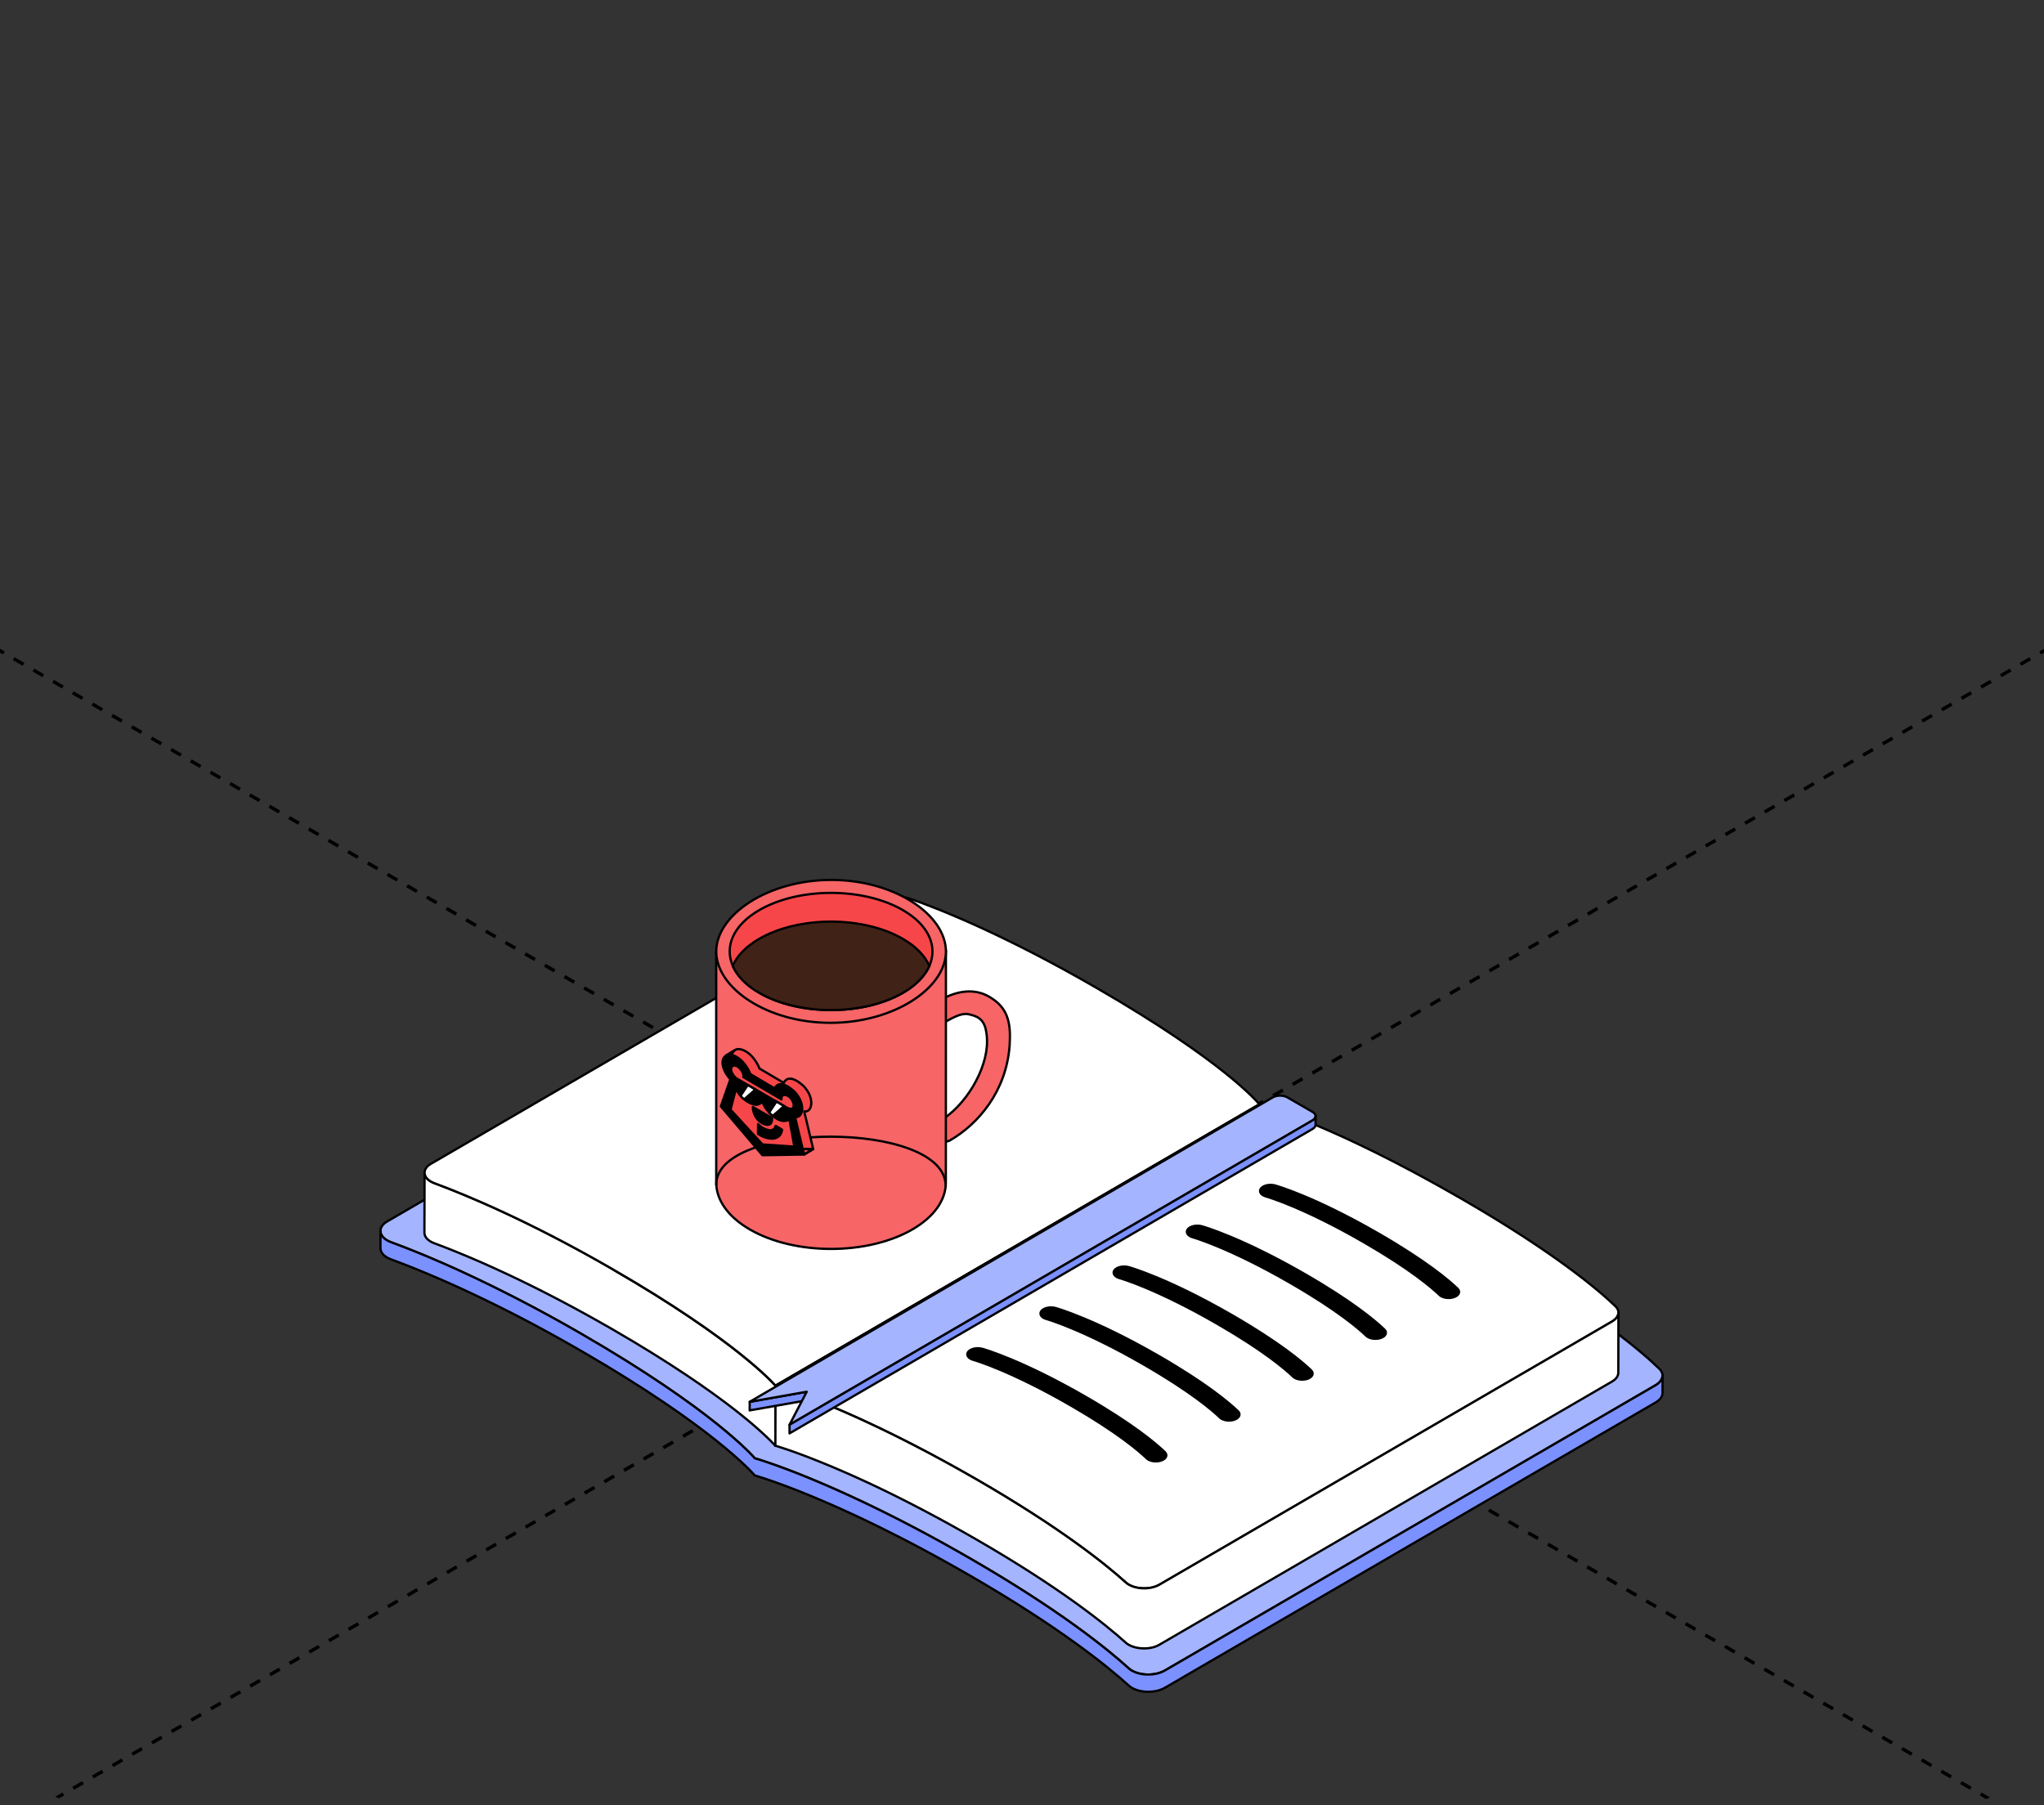 <?xml version="1.0" encoding="UTF-8"?> <svg xmlns="http://www.w3.org/2000/svg" width="360" height="318" viewBox="0 0 360 318" fill="none"><rect x="0" y="0" width="360" height="318" fill="#333333" stroke="none"/><g clip-path="url(#clip0_7694_3409)"><path d="M-441 -139.953L800.626 576.816" stroke="black" stroke-width="0.6" stroke-linejoin="round" stroke-dasharray="2 2"></path><path d="M801 -139.953L-440.626 576.816" stroke="black" stroke-width="0.6" stroke-linejoin="round" stroke-dasharray="2 2"></path><path d="M263.241 220.804C280.894 231.001 289.133 238.09 292.238 241.101C293.198 242.032 292.927 243.23 291.593 244.005L205.164 294.262C203.523 295.215 200.921 295.193 199.368 294.296C199.165 294.177 198.979 294.044 198.816 293.899C194.977 290.417 186.502 283.558 170.864 274.525C147.792 261.195 133.684 257.101 132.943 256.886C132.569 256.456 125.457 248.291 102.389 234.965C86.747 225.928 74.885 221.038 68.867 218.824C68.612 218.731 68.382 218.624 68.178 218.505C66.629 217.608 66.573 216.098 68.215 215.146L154.64 164.891C155.974 164.117 158.042 163.953 159.65 164.506C164.857 166.297 177.112 171.051 194.766 181.248C218.679 195.063 224.99 202.765 225.32 203.169C226.02 203.362 239.327 206.992 263.241 220.807V220.804Z" fill="#A4B4FF" stroke="black" stroke-width="0.4" stroke-miterlimit="10" stroke-linejoin="round"></path><path d="M292.798 242.436C292.795 242.476 292.791 242.517 292.783 242.558C292.776 242.595 292.765 242.632 292.754 242.669C292.743 242.71 292.732 242.751 292.721 242.792C292.709 242.825 292.691 242.858 292.676 242.892C292.658 242.936 292.639 242.981 292.617 243.022C292.602 243.051 292.58 243.081 292.561 243.111C292.531 243.163 292.498 243.211 292.461 243.259C292.439 243.285 292.417 243.315 292.395 243.34C292.339 243.407 292.279 243.47 292.217 243.533C292.194 243.555 292.172 243.581 292.146 243.604C292.105 243.641 292.061 243.678 292.016 243.711C291.979 243.741 291.942 243.77 291.902 243.8C291.853 243.834 291.801 243.871 291.75 243.904C291.698 243.937 291.65 243.971 291.594 244.004L205.165 294.262C205.039 294.336 204.905 294.403 204.769 294.462C204.728 294.481 204.691 294.496 204.65 294.514C204.542 294.559 204.431 294.603 204.316 294.64C204.276 294.655 204.239 294.67 204.198 294.681C204.128 294.703 204.054 294.722 203.983 294.744C203.927 294.759 203.876 294.774 203.82 294.788C203.742 294.807 203.664 294.822 203.587 294.837C203.534 294.848 203.483 294.859 203.431 294.866C203.275 294.892 203.12 294.915 202.96 294.933C202.912 294.937 202.86 294.94 202.812 294.944C202.72 294.952 202.627 294.959 202.534 294.963C202.475 294.963 202.415 294.966 202.356 294.966C202.282 294.966 202.204 294.966 202.13 294.966C202.067 294.966 202.004 294.966 201.945 294.963C201.874 294.963 201.804 294.955 201.737 294.952C201.674 294.948 201.611 294.94 201.548 294.937C201.482 294.929 201.411 294.922 201.344 294.915C201.282 294.907 201.222 294.9 201.163 294.889C201.089 294.878 201.018 294.866 200.948 294.852C200.893 294.841 200.837 294.829 200.781 294.818C200.696 294.799 200.611 294.777 200.525 294.755C200.481 294.744 200.433 294.733 200.389 294.718C200.24 294.674 200.1 294.626 199.959 294.573C199.936 294.566 199.918 294.555 199.896 294.547C199.71 294.473 199.532 294.388 199.366 294.295C199.162 294.177 198.976 294.043 198.814 293.898C194.974 290.417 186.499 283.557 170.861 274.524C170.205 274.146 169.56 273.775 168.919 273.412C168.816 273.353 168.708 273.293 168.604 273.234C167.993 272.889 167.393 272.552 166.796 272.218C166.681 272.155 166.566 272.092 166.451 272.025C165.851 271.691 165.254 271.361 164.665 271.043C164.598 271.005 164.535 270.972 164.469 270.935C163.895 270.624 163.331 270.316 162.771 270.019C162.705 269.986 162.642 269.949 162.575 269.915C162.004 269.612 161.441 269.315 160.885 269.022C160.778 268.966 160.67 268.911 160.563 268.855C160.018 268.57 159.481 268.291 158.951 268.017C158.858 267.969 158.769 267.924 158.68 267.876C158.132 267.594 157.587 267.316 157.057 267.049C157.057 267.049 157.05 267.049 157.046 267.045C156.509 266.775 155.982 266.515 155.464 266.256C155.375 266.211 155.286 266.167 155.2 266.126C154.704 265.881 154.219 265.644 153.737 265.41C153.644 265.366 153.555 265.321 153.463 265.277C152.977 265.043 152.499 264.813 152.028 264.591C151.977 264.565 151.925 264.542 151.873 264.517C151.421 264.302 150.973 264.094 150.535 263.89C150.48 263.864 150.424 263.838 150.368 263.812C149.92 263.604 149.479 263.401 149.045 263.204C148.964 263.167 148.878 263.13 148.797 263.089C148.371 262.896 147.956 262.707 147.544 262.525C147.474 262.496 147.407 262.466 147.341 262.433C146.922 262.248 146.507 262.066 146.107 261.888C146.099 261.888 146.096 261.884 146.088 261.88C145.68 261.702 145.284 261.532 144.891 261.365C144.828 261.339 144.762 261.309 144.699 261.283C144.328 261.124 143.965 260.972 143.609 260.824C143.543 260.794 143.476 260.768 143.409 260.738C143.053 260.59 142.701 260.445 142.364 260.305C142.331 260.29 142.297 260.279 142.264 260.263C141.934 260.13 141.615 260 141.3 259.874C141.26 259.859 141.219 259.841 141.178 259.826C140.944 259.734 140.715 259.641 140.489 259.552C140.422 259.526 140.363 259.503 140.3 259.478C140.185 259.433 140.07 259.389 139.959 259.344C139.755 259.266 139.555 259.188 139.362 259.114C139.255 259.073 139.144 259.033 139.04 258.992C138.84 258.918 138.647 258.844 138.458 258.773C138.369 258.74 138.28 258.706 138.191 258.673C137.928 258.573 137.672 258.48 137.428 258.391C137.424 258.391 137.42 258.391 137.417 258.387C137.165 258.295 136.924 258.209 136.69 258.124C136.616 258.098 136.546 258.072 136.476 258.046C136.32 257.991 136.172 257.939 136.027 257.887C135.949 257.861 135.875 257.835 135.801 257.809C135.668 257.765 135.542 257.72 135.416 257.675C135.349 257.653 135.279 257.627 135.216 257.605C135.089 257.56 134.971 257.523 134.853 257.483C134.8 257.464 134.749 257.449 134.701 257.431C134.545 257.379 134.397 257.331 134.259 257.286C134.259 257.286 134.256 257.286 134.252 257.286C134.111 257.241 133.982 257.201 133.863 257.16C133.826 257.149 133.796 257.138 133.763 257.13C133.685 257.104 133.611 257.082 133.544 257.06C133.507 257.049 133.478 257.038 133.444 257.03C133.385 257.012 133.333 256.997 133.281 256.982C133.255 256.975 133.23 256.967 133.207 256.96C133.159 256.945 133.118 256.934 133.081 256.923C133.066 256.919 133.052 256.915 133.04 256.912C132.999 256.901 132.966 256.889 132.944 256.882C132.57 256.452 125.458 248.287 102.39 234.96C101.934 234.697 101.479 234.438 101.03 234.178C100.882 234.093 100.737 234.011 100.589 233.926C100.285 233.755 99.985 233.581 99.685 233.414C99.515 233.318 99.348 233.225 99.177 233.129C98.9 232.973 98.625 232.821 98.351 232.669C98.177 232.573 98.006 232.476 97.832 232.379C97.561 232.231 97.291 232.083 97.024 231.935C96.858 231.846 96.694 231.753 96.531 231.664C96.239 231.505 95.95 231.349 95.664 231.193C95.531 231.119 95.394 231.045 95.26 230.974C94.838 230.748 94.423 230.522 94.008 230.303C94 230.3 93.993 230.296 93.982 230.292C93.578 230.077 93.177 229.865 92.777 229.655C92.644 229.584 92.511 229.514 92.377 229.447C92.107 229.306 91.833 229.161 91.566 229.024C91.414 228.946 91.258 228.865 91.106 228.786C90.862 228.661 90.613 228.534 90.372 228.408C90.217 228.327 90.061 228.249 89.905 228.171C89.661 228.049 89.42 227.923 89.179 227.804C89.035 227.73 88.89 227.659 88.746 227.585C88.479 227.452 88.219 227.322 87.956 227.192C87.841 227.137 87.727 227.077 87.612 227.018C87.237 226.833 86.867 226.651 86.504 226.469C86.474 226.455 86.444 226.439 86.411 226.425C86.078 226.261 85.748 226.102 85.418 225.943C85.296 225.883 85.173 225.828 85.055 225.768C84.818 225.653 84.58 225.542 84.347 225.427C84.214 225.364 84.084 225.301 83.954 225.238C83.736 225.134 83.521 225.031 83.306 224.93C83.172 224.867 83.035 224.804 82.902 224.741C82.687 224.641 82.476 224.541 82.268 224.445C82.142 224.385 82.016 224.326 81.894 224.27C81.664 224.163 81.438 224.059 81.212 223.955C81.112 223.911 81.012 223.862 80.915 223.818C80.593 223.673 80.278 223.529 79.967 223.388C79.922 223.369 79.882 223.351 79.837 223.329C79.567 223.206 79.3 223.088 79.037 222.969C78.933 222.924 78.833 222.88 78.729 222.832C78.529 222.743 78.329 222.654 78.132 222.568C78.017 222.517 77.903 222.468 77.791 222.42C77.61 222.342 77.428 222.261 77.251 222.187C77.136 222.138 77.024 222.086 76.909 222.038C76.728 221.961 76.55 221.882 76.376 221.808C76.272 221.764 76.168 221.719 76.068 221.675C75.876 221.593 75.683 221.512 75.494 221.434C75.412 221.4 75.331 221.367 75.253 221.334C74.986 221.222 74.723 221.111 74.468 221.007C74.434 220.993 74.404 220.981 74.371 220.967C74.149 220.874 73.926 220.785 73.712 220.696C73.623 220.659 73.541 220.625 73.452 220.592C73.289 220.526 73.13 220.462 72.974 220.399C72.881 220.362 72.793 220.325 72.704 220.292C72.555 220.232 72.407 220.173 72.263 220.114C72.174 220.08 72.085 220.043 71.999 220.01C71.944 219.988 71.888 219.965 71.836 219.947C71.773 219.921 71.714 219.899 71.651 219.877C71.495 219.813 71.34 219.754 71.188 219.695C71.088 219.657 70.988 219.617 70.891 219.58C70.74 219.521 70.595 219.465 70.45 219.409C70.362 219.376 70.269 219.339 70.18 219.306C70.024 219.246 69.869 219.187 69.72 219.131C69.65 219.105 69.58 219.079 69.513 219.053C69.298 218.972 69.087 218.894 68.883 218.82C68.787 218.783 68.694 218.745 68.605 218.705C68.568 218.69 68.531 218.675 68.498 218.657C68.39 218.605 68.29 218.553 68.194 218.501C67.415 218.052 67.015 217.448 67.015 216.836L67.008 219.858C67.008 220.47 67.408 221.074 68.186 221.523C68.283 221.578 68.383 221.63 68.49 221.679C68.523 221.693 68.561 221.708 68.597 221.723C68.653 221.749 68.709 221.775 68.768 221.797C68.801 221.812 68.838 221.823 68.876 221.838C69.079 221.912 69.29 221.99 69.505 222.072C69.572 222.097 69.646 222.123 69.713 222.15C69.861 222.205 70.013 222.264 70.169 222.324C70.258 222.357 70.35 222.394 70.443 222.428C70.588 222.483 70.736 222.539 70.884 222.598C70.98 222.635 71.08 222.672 71.18 222.713C71.332 222.772 71.484 222.832 71.64 222.891C71.755 222.936 71.874 222.984 71.992 223.028C72.077 223.061 72.162 223.095 72.251 223.132C72.4 223.191 72.548 223.25 72.696 223.31C72.785 223.347 72.874 223.38 72.963 223.418C73.126 223.484 73.293 223.551 73.46 223.618C73.537 223.651 73.615 223.681 73.693 223.714C73.908 223.803 74.13 223.892 74.353 223.985C74.39 224 74.423 224.015 74.46 224.029C74.719 224.137 74.983 224.244 75.249 224.359C75.323 224.389 75.398 224.422 75.472 224.452C75.668 224.534 75.861 224.615 76.061 224.701C76.161 224.745 76.265 224.789 76.368 224.83C76.546 224.908 76.724 224.982 76.906 225.06C77.017 225.108 77.128 225.156 77.239 225.205C77.421 225.283 77.603 225.364 77.788 225.442C77.899 225.49 78.01 225.538 78.125 225.591C78.329 225.679 78.533 225.768 78.74 225.861C78.837 225.905 78.933 225.946 79.029 225.987C79.307 226.11 79.589 226.235 79.874 226.365C79.904 226.38 79.933 226.391 79.963 226.406C80.274 226.547 80.593 226.692 80.915 226.84C81.016 226.885 81.119 226.933 81.219 226.981C81.442 227.085 81.668 227.189 81.897 227.292C82.02 227.348 82.146 227.407 82.272 227.467C82.483 227.567 82.698 227.663 82.913 227.767C83.043 227.83 83.176 227.889 83.309 227.952C83.524 228.052 83.743 228.156 83.962 228.26C84.095 228.323 84.225 228.386 84.358 228.449C84.595 228.56 84.832 228.675 85.073 228.791C85.192 228.846 85.307 228.902 85.425 228.961C85.748 229.117 86.078 229.276 86.407 229.439C86.444 229.458 86.478 229.473 86.515 229.491C86.878 229.669 87.249 229.851 87.619 230.036C87.738 230.096 87.856 230.155 87.975 230.214C88.234 230.344 88.49 230.474 88.753 230.604C88.897 230.678 89.046 230.752 89.19 230.822C89.431 230.945 89.672 231.067 89.917 231.189C90.069 231.267 90.224 231.345 90.376 231.423C90.621 231.549 90.869 231.675 91.117 231.805C91.269 231.883 91.421 231.961 91.573 232.042C91.844 232.183 92.114 232.324 92.385 232.465C92.518 232.536 92.652 232.602 92.785 232.673C93.177 232.876 93.57 233.088 93.967 233.299C93.982 233.307 93.997 233.314 94.015 233.325C94.427 233.544 94.845 233.77 95.264 233.996C95.401 234.071 95.542 234.145 95.679 234.223C95.964 234.378 96.25 234.53 96.539 234.69C96.706 234.779 96.872 234.872 97.035 234.964C97.302 235.112 97.573 235.257 97.839 235.409C98.01 235.505 98.184 235.602 98.359 235.698C98.632 235.85 98.907 236.006 99.185 236.158C99.351 236.251 99.522 236.347 99.692 236.444C99.993 236.614 100.293 236.785 100.597 236.955C100.745 237.041 100.889 237.122 101.037 237.208C101.49 237.463 101.942 237.723 102.398 237.99C125.47 251.316 132.577 259.481 132.951 259.912C132.97 259.919 133.003 259.926 133.044 259.937C133.059 259.941 133.081 259.949 133.1 259.952C133.133 259.963 133.17 259.974 133.214 259.986C133.24 259.993 133.267 260 133.296 260.011C133.341 260.026 133.392 260.041 133.448 260.056C133.481 260.067 133.519 260.078 133.556 260.09C133.622 260.108 133.696 260.134 133.771 260.156C133.804 260.167 133.837 260.178 133.874 260.189C133.989 260.226 134.115 260.267 134.252 260.308C134.267 260.312 134.285 260.319 134.3 260.323C134.43 260.364 134.567 260.408 134.712 260.457C134.763 260.475 134.819 260.494 134.871 260.512C134.986 260.549 135.101 260.59 135.223 260.631C135.293 260.653 135.364 260.679 135.434 260.701C135.553 260.742 135.679 260.786 135.805 260.831C135.883 260.857 135.961 260.883 136.038 260.912C136.183 260.964 136.331 261.016 136.487 261.068C136.561 261.094 136.627 261.12 136.701 261.146C136.931 261.228 137.172 261.313 137.424 261.406C137.439 261.409 137.454 261.417 137.465 261.421C137.702 261.506 137.947 261.599 138.202 261.691C138.292 261.725 138.384 261.758 138.473 261.791C138.662 261.862 138.851 261.932 139.048 262.01C139.155 262.051 139.266 262.092 139.374 262.136C139.566 262.211 139.766 262.288 139.97 262.366C140.085 262.41 140.196 262.455 140.311 262.5C140.596 262.611 140.889 262.726 141.189 262.848C141.23 262.867 141.275 262.881 141.315 262.9C141.626 263.026 141.945 263.156 142.275 263.29C142.308 263.304 142.342 263.315 142.375 263.33C142.712 263.468 143.065 263.612 143.42 263.76C143.487 263.79 143.557 263.816 143.624 263.845C143.976 263.994 144.339 264.146 144.71 264.305C144.776 264.331 144.839 264.361 144.906 264.39C145.295 264.558 145.692 264.728 146.099 264.906C146.107 264.906 146.114 264.914 146.125 264.917C146.526 265.092 146.937 265.273 147.356 265.459C147.426 265.488 147.493 265.518 147.563 265.551C147.971 265.733 148.39 265.922 148.816 266.115C148.897 266.152 148.982 266.189 149.068 266.23C149.501 266.426 149.939 266.63 150.387 266.838C150.443 266.864 150.502 266.894 150.561 266.92C150.998 267.123 151.443 267.331 151.895 267.546C151.947 267.572 151.999 267.594 152.051 267.62C152.518 267.843 152.996 268.073 153.481 268.306C153.574 268.351 153.667 268.395 153.763 268.443C154.241 268.677 154.73 268.914 155.223 269.159C155.308 269.2 155.397 269.244 155.482 269.289C156.001 269.545 156.527 269.808 157.064 270.079C157.072 270.083 157.08 270.086 157.087 270.09C157.617 270.357 158.154 270.631 158.699 270.909C158.791 270.957 158.881 271.002 158.973 271.05C159.503 271.321 160.04 271.603 160.581 271.885C160.689 271.94 160.796 271.999 160.907 272.055C161.463 272.348 162.023 272.645 162.593 272.948C162.66 272.982 162.727 273.019 162.79 273.056C163.346 273.353 163.909 273.657 164.48 273.968C164.547 274.005 164.617 274.043 164.683 274.08C165.269 274.399 165.866 274.728 166.466 275.062C166.581 275.125 166.696 275.188 166.811 275.255C167.407 275.585 168.011 275.926 168.619 276.271C168.723 276.33 168.827 276.39 168.934 276.449C169.575 276.812 170.22 277.183 170.876 277.561C186.514 286.598 194.993 293.454 198.828 296.935C198.991 297.084 199.177 297.217 199.381 297.332C199.543 297.429 199.721 297.51 199.907 297.584C199.922 297.592 199.933 297.599 199.944 297.603C199.951 297.603 199.962 297.607 199.97 297.61C200.107 297.666 200.251 297.71 200.4 297.755C200.411 297.755 200.418 297.762 200.429 297.766C200.463 297.777 200.5 297.781 200.533 297.792C200.618 297.814 200.7 297.837 200.789 297.855C200.811 297.859 200.829 297.866 200.852 297.87C200.885 297.877 200.922 297.881 200.959 297.888C201.03 297.903 201.104 297.914 201.174 297.925C201.2 297.929 201.23 297.937 201.256 297.94C201.289 297.944 201.322 297.948 201.356 297.951C201.422 297.959 201.493 297.966 201.559 297.974C201.589 297.974 201.622 297.981 201.652 297.985C201.686 297.985 201.715 297.985 201.749 297.988C201.819 297.992 201.889 297.996 201.956 297.999C201.989 297.999 202.023 298.004 202.056 298.004C202.086 298.004 202.115 298.004 202.141 298.004C202.216 298.004 202.29 298.004 202.367 298.004C202.404 298.004 202.441 298.004 202.479 298.004C202.5 298.004 202.523 298.004 202.549 297.999C202.641 297.996 202.734 297.988 202.823 297.981C202.86 297.981 202.897 297.977 202.934 297.974C202.945 297.974 202.96 297.97 202.971 297.97C203.131 297.955 203.286 297.933 203.442 297.903C203.449 297.903 203.457 297.903 203.464 297.903C203.509 297.896 203.553 297.885 203.601 297.874C203.679 297.859 203.753 297.844 203.831 297.826C203.887 297.81 203.939 297.796 203.994 297.781C204.064 297.762 204.139 297.74 204.209 297.718C204.224 297.714 204.239 297.71 204.253 297.707C204.279 297.699 204.302 297.688 204.327 297.677C204.443 297.64 204.55 297.595 204.658 297.551C204.698 297.532 204.739 297.518 204.776 297.499C204.913 297.436 205.046 297.373 205.173 297.299L291.601 247.041C291.601 247.041 291.638 247.019 291.653 247.012C291.69 246.989 291.72 246.967 291.757 246.941C291.809 246.908 291.861 246.874 291.909 246.841C291.95 246.811 291.987 246.781 292.024 246.752C292.068 246.715 292.113 246.681 292.154 246.644C292.161 246.637 292.172 246.629 292.183 246.622C292.198 246.607 292.209 246.592 292.228 246.578C292.291 246.515 292.353 246.451 292.406 246.385C292.417 246.37 292.435 246.355 292.446 246.34C292.457 246.329 292.461 246.314 292.472 246.303C292.509 246.255 292.543 246.203 292.572 246.155C292.587 246.132 292.602 246.114 292.613 246.092C292.617 246.084 292.621 246.073 292.624 246.066C292.647 246.021 292.665 245.981 292.684 245.936C292.695 245.91 292.709 245.884 292.721 245.858C292.721 245.851 292.721 245.843 292.728 245.836C292.743 245.795 292.75 245.755 292.761 245.714C292.769 245.684 292.78 245.654 292.787 245.625C292.787 245.617 292.787 245.61 292.787 245.606C292.795 245.565 292.798 245.524 292.802 245.484C292.802 245.454 292.813 245.42 292.813 245.391C292.813 245.38 292.813 245.369 292.813 245.354L292.82 242.332C292.82 242.377 292.813 242.417 292.809 242.462L292.798 242.436Z" fill="#7B91FF" stroke="black" stroke-width="0.4" stroke-miterlimit="10" stroke-linejoin="round"></path><path d="M107.916 223.574C107.487 223.326 107.057 223.082 106.63 222.837C106.493 222.759 106.356 222.681 106.215 222.603C105.93 222.44 105.649 222.28 105.367 222.121C105.204 222.028 105.041 221.939 104.881 221.847C104.626 221.702 104.366 221.557 104.114 221.416C103.947 221.324 103.785 221.231 103.618 221.142C103.369 221.005 103.121 220.868 102.876 220.734C102.713 220.645 102.55 220.556 102.387 220.467C102.135 220.33 101.887 220.193 101.639 220.06C101.487 219.978 101.339 219.896 101.186 219.815C100.905 219.663 100.627 219.515 100.345 219.366C100.234 219.307 100.12 219.244 100.008 219.184C99.619 218.977 99.234 218.773 98.852 218.573C98.774 218.532 98.7 218.495 98.626 218.454C98.319 218.295 98.014 218.135 97.715 217.979C97.581 217.909 97.451 217.842 97.318 217.775C97.073 217.65 96.832 217.523 96.592 217.401C96.447 217.327 96.306 217.253 96.162 217.182C95.936 217.067 95.713 216.952 95.491 216.841C95.347 216.767 95.202 216.696 95.058 216.622C94.835 216.511 94.612 216.4 94.394 216.289C94.257 216.222 94.12 216.151 93.983 216.085C93.757 215.973 93.531 215.862 93.308 215.751C93.183 215.688 93.06 215.628 92.934 215.566C92.671 215.436 92.408 215.309 92.148 215.184C92.071 215.147 91.989 215.106 91.911 215.069C91.574 214.905 91.241 214.746 90.91 214.586C90.833 214.549 90.759 214.516 90.685 214.479C90.433 214.36 90.184 214.242 89.936 214.123C89.821 214.068 89.706 214.015 89.592 213.96C89.388 213.863 89.184 213.767 88.98 213.674C88.858 213.619 88.735 213.56 88.613 213.504C88.42 213.415 88.231 213.326 88.043 213.241C87.924 213.185 87.802 213.129 87.683 213.077C87.49 212.988 87.301 212.903 87.112 212.818C87.001 212.77 86.894 212.718 86.782 212.67C86.579 212.577 86.379 212.488 86.178 212.399C86.09 212.358 85.997 212.317 85.908 212.28C85.626 212.154 85.348 212.032 85.078 211.913C85.074 211.913 85.07 211.909 85.067 211.906C84.785 211.783 84.511 211.661 84.24 211.546C84.155 211.509 84.074 211.476 83.992 211.439C83.807 211.357 83.621 211.279 83.44 211.201C83.344 211.16 83.247 211.12 83.151 211.079C82.988 211.008 82.829 210.942 82.669 210.875C82.569 210.83 82.469 210.79 82.369 210.749C82.217 210.686 82.065 210.623 81.917 210.56C81.821 210.519 81.724 210.478 81.632 210.441C81.476 210.378 81.324 210.315 81.172 210.252C81.087 210.219 81.002 210.182 80.92 210.148C80.753 210.081 80.59 210.015 80.427 209.948C80.364 209.922 80.297 209.896 80.234 209.87C80.008 209.778 79.79 209.692 79.571 209.603C79.56 209.6 79.553 209.595 79.541 209.592C79.36 209.518 79.178 209.447 79.004 209.377C78.986 209.369 78.971 209.362 78.952 209.355C78.826 209.306 78.708 209.258 78.589 209.214C78.493 209.177 78.396 209.14 78.304 209.103C78.181 209.054 78.067 209.01 77.948 208.965C77.859 208.932 77.766 208.895 77.681 208.861C77.548 208.81 77.422 208.761 77.296 208.713C77.233 208.687 77.162 208.661 77.099 208.639C76.91 208.569 76.725 208.498 76.544 208.431C76.451 208.398 76.369 208.361 76.284 208.324C76.251 208.309 76.214 208.294 76.184 208.279C76.084 208.231 75.988 208.183 75.895 208.131C75.158 207.705 74.78 207.137 74.78 206.562L74.75 217.141C74.75 217.716 75.128 218.283 75.865 218.71C75.954 218.762 76.051 218.81 76.154 218.858C76.188 218.873 76.221 218.888 76.254 218.902C76.31 218.925 76.362 218.951 76.421 218.973C76.451 218.984 76.484 218.999 76.514 219.01C76.692 219.077 76.877 219.147 77.07 219.218C77.125 219.24 77.185 219.262 77.244 219.285C77.381 219.337 77.514 219.388 77.655 219.44C77.733 219.47 77.811 219.5 77.892 219.529C78.019 219.577 78.144 219.626 78.274 219.678C78.363 219.711 78.456 219.748 78.548 219.785C78.674 219.833 78.8 219.882 78.93 219.933C79.108 220.004 79.286 220.074 79.471 220.148C79.497 220.159 79.527 220.171 79.553 220.182C79.764 220.267 79.983 220.353 80.205 220.445C80.275 220.475 80.353 220.504 80.424 220.534C80.575 220.597 80.731 220.66 80.887 220.723C80.976 220.76 81.065 220.797 81.153 220.834C81.302 220.894 81.45 220.957 81.602 221.02C81.698 221.061 81.795 221.098 81.891 221.139C82.039 221.201 82.191 221.265 82.343 221.328C82.443 221.368 82.547 221.413 82.651 221.458C82.803 221.52 82.958 221.587 83.118 221.654C83.221 221.698 83.325 221.743 83.429 221.788C83.599 221.862 83.77 221.936 83.944 222.01C84.04 222.051 84.133 222.091 84.229 222.132C84.496 222.247 84.77 222.366 85.044 222.488C85.067 222.5 85.089 222.507 85.111 222.518C85.367 222.629 85.626 222.744 85.886 222.863C85.982 222.907 86.082 222.952 86.182 222.996C86.375 223.082 86.564 223.167 86.76 223.256C86.875 223.308 86.994 223.36 87.109 223.415C87.29 223.497 87.472 223.579 87.653 223.664C87.779 223.723 87.905 223.779 88.031 223.838C88.213 223.92 88.394 224.005 88.58 224.09C88.71 224.149 88.839 224.209 88.969 224.272C89.162 224.361 89.354 224.454 89.551 224.542C89.673 224.602 89.795 224.658 89.921 224.717C90.155 224.824 90.388 224.939 90.625 225.051C90.714 225.095 90.803 225.136 90.896 225.18C91.222 225.336 91.555 225.495 91.889 225.658C91.971 225.7 92.056 225.74 92.138 225.781C92.393 225.907 92.653 226.029 92.912 226.159C93.038 226.222 93.164 226.282 93.29 226.345C93.512 226.452 93.731 226.563 93.957 226.675C94.098 226.745 94.238 226.816 94.383 226.886C94.598 226.994 94.813 227.101 95.031 227.212C95.176 227.286 95.324 227.361 95.469 227.435C95.687 227.546 95.91 227.657 96.132 227.772C96.28 227.846 96.425 227.92 96.573 227.999C96.81 228.121 97.051 228.243 97.292 228.369C97.425 228.44 97.559 228.506 97.692 228.577C97.993 228.732 98.296 228.892 98.604 229.051C98.682 229.092 98.756 229.129 98.83 229.17C99.212 229.37 99.597 229.574 99.982 229.782C100.093 229.841 100.208 229.904 100.323 229.963C100.601 230.112 100.879 230.26 101.161 230.412C101.309 230.494 101.461 230.575 101.609 230.657C101.861 230.794 102.109 230.928 102.361 231.069C102.525 231.158 102.687 231.247 102.851 231.335C103.095 231.469 103.343 231.606 103.592 231.743C103.758 231.836 103.925 231.929 104.092 232.022C104.344 232.162 104.596 232.303 104.851 232.444C105.015 232.537 105.178 232.629 105.344 232.722C105.626 232.881 105.912 233.041 106.193 233.204C106.33 233.282 106.467 233.36 106.608 233.438C107.034 233.679 107.46 233.928 107.894 234.176C118.029 240.03 124.885 244.814 129.347 248.285C129.643 248.515 129.932 248.741 130.206 248.963C130.484 249.182 130.748 249.397 131.003 249.605C131.259 249.812 131.504 250.012 131.74 250.209C131.978 250.406 132.204 250.595 132.419 250.78C132.634 250.966 132.841 251.14 133.041 251.314C133.238 251.485 133.427 251.652 133.604 251.811C133.964 252.13 134.286 252.423 134.572 252.69C134.716 252.823 134.85 252.949 134.979 253.071C135.995 254.036 136.48 254.588 136.569 254.688L136.598 244.109C136.247 243.709 129.536 236.089 107.916 223.601V223.574Z" fill="white" stroke="black" stroke-width="0.4" stroke-miterlimit="10" stroke-linejoin="round"></path><path d="M193.131 174.025C215.539 186.97 221.502 194.156 221.813 194.534L136.596 244.087C136.244 243.687 129.533 236.067 107.914 223.579C93.257 215.113 82.166 210.515 76.544 208.431C76.303 208.343 76.089 208.242 75.896 208.131C74.443 207.293 74.376 205.891 75.896 205.009L155.625 158.648C156.855 157.933 158.775 157.792 160.276 158.314C165.137 159.998 176.592 164.47 193.134 174.025H193.131Z" fill="white" stroke="black" stroke-width="0.4" stroke-miterlimit="10" stroke-linejoin="round"></path><path d="M221.817 194.531L221.787 205.11L136.57 254.664L136.6 244.081L221.817 194.531Z" fill="#C5C5C5" stroke="black" stroke-width="0.4" stroke-miterlimit="10" stroke-linejoin="round"></path><path d="M257.286 211.092C273.829 220.647 281.577 227.273 284.501 230.084C285.405 230.955 285.172 232.064 283.938 232.783L204.212 279.144C202.697 280.026 200.277 279.989 198.824 279.151C198.632 279.04 198.458 278.918 198.306 278.777C194.696 275.525 186.725 269.11 172.073 260.645C150.453 248.156 137.287 244.289 136.594 244.089L221.807 194.539C222.459 194.721 234.877 198.151 257.286 211.095V211.092Z" fill="white" stroke="black" stroke-width="0.4" stroke-miterlimit="10" stroke-linejoin="round"></path><path d="M285.044 231.342C285.044 231.379 285.037 231.42 285.029 231.457C285.022 231.49 285.014 231.524 285.004 231.557C284.992 231.594 284.985 231.631 284.97 231.668C284.959 231.698 284.944 231.731 284.929 231.761C284.911 231.801 284.896 231.838 284.874 231.88C284.859 231.909 284.84 231.935 284.822 231.961C284.792 232.005 284.763 232.053 284.729 232.098C284.711 232.124 284.688 232.15 284.67 232.172C284.622 232.231 284.566 232.291 284.507 232.347C284.484 232.369 284.466 232.391 284.44 232.409C284.403 232.443 284.362 232.476 284.322 232.506C284.288 232.536 284.255 232.562 284.218 232.587C284.173 232.621 284.125 232.651 284.081 232.68C284.033 232.71 283.988 232.744 283.936 232.773L204.211 279.134C204.096 279.2 203.974 279.26 203.848 279.319C203.811 279.334 203.774 279.353 203.737 279.367C203.64 279.408 203.54 279.445 203.44 279.479C203.403 279.494 203.362 279.505 203.325 279.519C203.262 279.538 203.199 279.556 203.133 279.575C203.081 279.59 203.029 279.605 202.977 279.616C202.91 279.63 202.843 279.646 202.777 279.66C202.725 279.672 202.677 279.683 202.625 279.69C202.484 279.716 202.34 279.734 202.195 279.749C202.154 279.753 202.11 279.757 202.069 279.76C201.98 279.768 201.887 279.775 201.799 279.779C201.743 279.779 201.691 279.779 201.635 279.783C201.565 279.783 201.494 279.783 201.424 279.783C201.365 279.783 201.309 279.783 201.25 279.779C201.183 279.779 201.12 279.771 201.054 279.768C200.994 279.764 200.939 279.757 200.879 279.753C200.817 279.746 200.75 279.738 200.687 279.731C200.631 279.723 200.576 279.716 200.52 279.709C200.449 279.697 200.383 279.686 200.312 279.672C200.261 279.66 200.209 279.653 200.157 279.642C200.075 279.623 199.998 279.605 199.916 279.582C199.871 279.571 199.831 279.56 199.79 279.549C199.649 279.508 199.516 279.464 199.383 279.412C199.364 279.404 199.349 279.397 199.33 279.39C199.152 279.319 198.982 279.237 198.823 279.149C198.63 279.037 198.456 278.915 198.304 278.774C194.695 275.522 186.723 269.111 172.071 260.642C171.46 260.29 170.859 259.945 170.259 259.608C170.155 259.548 170.048 259.489 169.944 259.429C169.373 259.107 168.81 258.792 168.251 258.48C168.143 258.421 168.036 258.362 167.928 258.302C167.361 257.987 166.794 257.676 166.242 257.372C166.205 257.353 166.168 257.331 166.131 257.312C165.594 257.019 165.063 256.734 164.537 256.452C164.448 256.404 164.359 256.356 164.271 256.307C163.744 256.026 163.226 255.751 162.714 255.48C162.61 255.425 162.507 255.369 162.399 255.318C161.884 255.047 161.372 254.784 160.872 254.524C160.817 254.494 160.761 254.468 160.706 254.439C160.224 254.19 159.746 253.949 159.275 253.708C159.208 253.675 159.138 253.638 159.071 253.604C158.586 253.36 158.111 253.122 157.641 252.889C157.548 252.844 157.456 252.796 157.363 252.751C156.896 252.522 156.437 252.296 155.988 252.077C155.921 252.043 155.855 252.014 155.788 251.98C155.358 251.773 154.932 251.565 154.513 251.369C154.461 251.342 154.409 251.32 154.358 251.294C153.92 251.087 153.491 250.887 153.068 250.686C152.983 250.646 152.897 250.608 152.816 250.568C152.401 250.375 151.993 250.186 151.597 250.004C151.53 249.974 151.463 249.944 151.397 249.911C151.008 249.733 150.622 249.559 150.248 249.392C150.218 249.378 150.185 249.362 150.155 249.351C149.763 249.177 149.381 249.006 149.007 248.844C148.936 248.814 148.866 248.78 148.795 248.751C148.432 248.591 148.076 248.439 147.728 248.287C147.661 248.257 147.599 248.232 147.535 248.206C147.18 248.054 146.831 247.905 146.49 247.765C146.49 247.765 146.487 247.765 146.483 247.765C146.142 247.62 145.809 247.483 145.482 247.349C145.423 247.323 145.36 247.301 145.301 247.275C144.993 247.149 144.693 247.026 144.4 246.908C144.341 246.885 144.282 246.859 144.223 246.837C143.934 246.723 143.645 246.607 143.37 246.5C143.366 246.5 143.359 246.496 143.356 246.492C143.318 246.478 143.281 246.463 143.244 246.448C142.992 246.348 142.744 246.252 142.507 246.162C142.41 246.125 142.322 246.092 142.229 246.055C142.051 245.988 141.873 245.921 141.703 245.855C141.606 245.817 141.513 245.784 141.421 245.747C141.254 245.684 141.091 245.625 140.935 245.565C140.858 245.536 140.776 245.506 140.698 245.477C140.506 245.406 140.32 245.339 140.139 245.272C140.105 245.261 140.068 245.247 140.031 245.235C139.82 245.158 139.616 245.087 139.423 245.02C139.368 245.002 139.316 244.983 139.264 244.965C139.131 244.916 138.997 244.872 138.875 244.828C138.812 244.805 138.749 244.783 138.686 244.765C138.575 244.727 138.471 244.69 138.368 244.657C138.312 244.639 138.256 244.62 138.204 244.602C138.093 244.565 137.989 244.531 137.893 244.498C137.86 244.486 137.827 244.475 137.793 244.464C137.667 244.424 137.548 244.383 137.437 244.349C137.411 244.342 137.389 244.334 137.367 244.327C137.286 244.301 137.211 244.279 137.141 244.257C137.108 244.246 137.082 244.238 137.052 244.231C136.996 244.212 136.948 244.197 136.9 244.186C136.874 244.179 136.852 244.171 136.83 244.164C136.789 244.153 136.752 244.142 136.722 244.131C136.707 244.127 136.692 244.119 136.678 244.116C136.641 244.105 136.611 244.097 136.592 244.09L136.562 254.669C136.581 254.676 136.615 254.683 136.655 254.695C136.663 254.695 136.67 254.698 136.681 254.702C136.715 254.713 136.759 254.724 136.804 254.739C136.826 254.746 136.852 254.754 136.878 254.761C136.922 254.776 136.97 254.791 137.022 254.806C137.052 254.813 137.082 254.824 137.115 254.835C137.182 254.858 137.259 254.88 137.337 254.906C137.363 254.914 137.385 254.921 137.411 254.928C137.519 254.962 137.637 255.002 137.763 255.043C137.797 255.054 137.834 255.065 137.867 255.076C137.967 255.11 138.071 255.143 138.178 255.18C138.23 255.199 138.282 255.217 138.338 255.232C138.442 255.265 138.545 255.302 138.657 255.34C138.719 255.362 138.779 255.381 138.845 255.403C138.968 255.443 139.094 255.488 139.224 255.533C139.283 255.555 139.338 255.573 139.401 255.596C139.594 255.662 139.798 255.737 140.009 255.811C140.035 255.822 140.068 255.833 140.094 255.84C140.28 255.907 140.472 255.977 140.672 256.052C140.747 256.078 140.824 256.107 140.898 256.137C141.062 256.196 141.228 256.259 141.399 256.322C141.488 256.356 141.577 256.389 141.666 256.423C141.84 256.489 142.021 256.556 142.207 256.626C142.295 256.66 142.385 256.693 142.473 256.73C142.718 256.827 142.974 256.923 143.233 257.027C143.263 257.038 143.292 257.049 143.322 257.064C143.603 257.175 143.897 257.294 144.197 257.412C144.252 257.435 144.308 257.457 144.363 257.479C144.66 257.598 144.963 257.72 145.275 257.85C145.331 257.872 145.386 257.895 145.442 257.917C145.772 258.054 146.105 258.191 146.453 258.336C146.794 258.48 147.15 258.629 147.509 258.784C147.572 258.81 147.632 258.836 147.695 258.862C148.043 259.011 148.402 259.166 148.766 259.326C148.832 259.355 148.903 259.385 148.973 259.415C149.351 259.582 149.736 259.748 150.129 259.926C150.155 259.937 150.181 259.949 150.203 259.96C150.585 260.131 150.974 260.305 151.367 260.487C151.434 260.516 151.497 260.546 151.563 260.575C151.964 260.757 152.372 260.946 152.786 261.139C152.868 261.176 152.953 261.217 153.035 261.254C153.461 261.454 153.891 261.654 154.328 261.862C154.376 261.884 154.424 261.906 154.469 261.929C154.895 262.133 155.325 262.34 155.762 262.552C155.825 262.581 155.884 262.611 155.947 262.641C156.4 262.86 156.863 263.089 157.33 263.32C157.422 263.364 157.511 263.408 157.604 263.456C158.074 263.69 158.553 263.931 159.042 264.176C159.108 264.209 159.175 264.242 159.238 264.276C159.712 264.517 160.19 264.762 160.676 265.01C160.728 265.036 160.78 265.066 160.835 265.092C161.339 265.351 161.851 265.618 162.369 265.889C162.473 265.945 162.577 265.996 162.677 266.052C163.192 266.323 163.711 266.597 164.237 266.879C164.326 266.927 164.415 266.975 164.504 267.024C165.03 267.305 165.564 267.594 166.105 267.888C166.138 267.906 166.172 267.925 166.205 267.943C166.761 268.247 167.328 268.559 167.898 268.877C168.006 268.937 168.11 268.996 168.217 269.055C168.776 269.367 169.34 269.682 169.911 270.005C170.014 270.064 170.122 270.123 170.226 270.183C170.822 270.524 171.426 270.865 172.038 271.221C186.694 279.686 194.661 286.101 198.271 289.353C198.423 289.49 198.6 289.616 198.789 289.727C198.949 289.82 199.119 289.898 199.297 289.968C199.308 289.972 199.319 289.979 199.33 289.984C199.338 289.984 199.345 289.987 199.349 289.991C199.479 290.043 199.616 290.087 199.757 290.128C199.768 290.128 199.779 290.135 199.79 290.139C199.82 290.146 199.853 290.154 199.883 290.161C199.961 290.183 200.042 290.202 200.123 290.221C200.146 290.224 200.168 290.232 200.19 290.236C200.22 290.243 200.25 290.247 200.279 290.25C200.346 290.265 200.416 290.276 200.486 290.287C200.516 290.291 200.542 290.298 200.572 290.302C200.598 290.306 200.624 290.31 200.653 290.31C200.717 290.317 200.783 290.324 200.846 290.332C200.879 290.332 200.913 290.339 200.946 290.343C200.972 290.343 200.998 290.343 201.02 290.347C201.087 290.351 201.15 290.354 201.217 290.358C201.254 290.358 201.287 290.361 201.324 290.365C201.346 290.365 201.369 290.365 201.391 290.365C201.461 290.365 201.531 290.365 201.602 290.365C201.639 290.365 201.676 290.365 201.713 290.365C201.732 290.365 201.746 290.365 201.765 290.365C201.858 290.361 201.947 290.354 202.035 290.347C202.069 290.347 202.102 290.347 202.136 290.339C202.143 290.339 202.151 290.339 202.158 290.339C202.302 290.324 202.447 290.306 202.588 290.28C202.599 290.28 202.606 290.28 202.618 290.276C202.658 290.269 202.703 290.258 202.743 290.25C202.81 290.236 202.877 290.224 202.944 290.21C202.995 290.199 203.047 290.183 203.099 290.169C203.162 290.15 203.229 290.135 203.292 290.113C203.307 290.109 203.325 290.106 203.34 290.098C203.362 290.091 203.385 290.08 203.411 290.072C203.511 290.039 203.61 290.002 203.707 289.961C203.744 289.946 203.781 289.931 203.818 289.913C203.944 289.857 204.066 289.798 204.181 289.727L283.906 243.367C283.906 243.367 283.94 243.348 283.954 243.337C283.988 243.319 284.018 243.296 284.051 243.274C284.099 243.244 284.147 243.215 284.188 243.181C284.225 243.155 284.259 243.126 284.292 243.1C284.333 243.066 284.373 243.037 284.41 243.003C284.418 242.996 284.429 242.989 284.436 242.981C284.451 242.966 284.462 242.952 284.477 242.94C284.537 242.885 284.588 242.825 284.64 242.766C284.651 242.751 284.666 242.74 284.677 242.725C284.688 242.714 284.692 242.699 284.703 242.688C284.736 242.644 284.766 242.599 284.796 242.551C284.807 242.532 284.822 242.514 284.833 242.495C284.837 242.488 284.84 242.477 284.844 242.469C284.866 242.429 284.881 242.391 284.9 242.351C284.911 242.325 284.925 242.303 284.933 242.277C284.933 242.269 284.933 242.262 284.94 242.254C284.955 242.217 284.963 242.18 284.974 242.143C284.981 242.117 284.992 242.091 284.996 242.062C284.996 242.054 284.996 242.051 284.996 242.043C285.004 242.006 285.007 241.965 285.011 241.928C285.011 241.902 285.018 241.873 285.022 241.846C285.022 241.835 285.022 241.824 285.022 241.813L285.052 231.234C285.052 231.271 285.044 231.312 285.041 231.349L285.044 231.342Z" fill="white" stroke="black" stroke-width="0.4" stroke-miterlimit="10" stroke-linejoin="round"></path><path d="M142.081 245.156L142.078 246.669L132.039 248.441L132.043 246.932L142.081 245.156Z" fill="#7B91FF" stroke="black" stroke-width="0.4" stroke-miterlimit="10" stroke-linejoin="round"></path><path d="M231.178 195.868C231.89 196.279 231.89 196.939 231.186 197.351L139.05 250.983L142.081 245.158L132.039 246.93L224.175 193.298C224.879 192.89 226.024 192.89 226.731 193.298L231.175 195.864L231.178 195.868Z" fill="#A4B4FF" stroke="black" stroke-width="0.4" stroke-miterlimit="10" stroke-linejoin="round"></path><path d="M231.683 196.798C231.683 196.798 231.683 196.813 231.676 196.817C231.657 196.872 231.628 196.932 231.59 196.984C231.583 196.995 231.579 197.002 231.572 197.013C231.531 197.069 231.483 197.121 231.428 197.173C231.39 197.207 231.342 197.236 231.301 197.266C231.264 197.292 231.231 197.321 231.19 197.344L139.055 250.976V252.488L231.187 198.857C231.194 198.853 231.202 198.849 231.209 198.842C231.242 198.82 231.268 198.797 231.298 198.775C231.342 198.745 231.387 198.712 231.424 198.682C231.424 198.682 231.431 198.675 231.435 198.675C231.476 198.634 231.513 198.597 231.546 198.552C231.553 198.545 231.557 198.534 231.565 198.523C231.572 198.512 231.579 198.504 231.583 198.493C231.594 198.478 231.605 198.46 231.616 198.445C231.635 198.411 231.65 198.378 231.665 198.341C231.665 198.337 231.665 198.33 231.669 198.326C231.669 198.319 231.669 198.311 231.676 198.308C231.683 198.286 231.69 198.263 231.694 198.241C231.702 198.208 231.706 198.171 231.706 198.137C231.706 198.134 231.706 198.126 231.706 198.122V196.609C231.709 196.673 231.698 196.736 231.68 196.795L231.683 196.798Z" fill="#7B91FF" stroke="black" stroke-width="0.4" stroke-miterlimit="10" stroke-linejoin="round"></path><path d="M256.716 227.012C255.171 225.525 251.194 222.143 242.827 217.312C231.488 210.763 224.78 208.876 224.576 208.824C223.65 208.568 222.546 208.794 222.108 209.328C221.764 209.751 221.934 210.24 222.479 210.552C222.623 210.637 222.794 210.708 222.99 210.76C223.191 210.815 229.494 212.632 240.218 218.828C248.389 223.549 252.165 226.789 253.544 228.117C253.626 228.195 253.718 228.265 253.826 228.324C254.415 228.665 255.345 228.743 256.086 228.484C256.961 228.18 257.242 227.52 256.716 227.012Z" fill="black" stroke="black" stroke-width="0.4" stroke-miterlimit="10" stroke-linejoin="round"></path><path d="M243.826 234.206C242.28 232.72 238.304 229.338 229.936 224.503C218.597 217.954 211.89 216.071 211.686 216.012C210.763 215.756 209.655 215.982 209.218 216.519C208.873 216.942 209.044 217.428 209.585 217.743C209.729 217.828 209.9 217.899 210.096 217.954C210.292 218.01 216.596 219.827 227.32 226.023C235.491 230.743 239.271 233.988 240.65 235.311C240.731 235.389 240.824 235.46 240.932 235.519C241.521 235.86 242.451 235.938 243.196 235.678C244.07 235.375 244.352 234.714 243.826 234.206Z" fill="black" stroke="black" stroke-width="0.4" stroke-miterlimit="10" stroke-linejoin="round"></path><path d="M230.929 241.398C229.383 239.911 225.407 236.53 217.039 231.694C205.7 225.146 198.989 223.263 198.789 223.207C197.862 222.951 196.758 223.177 196.321 223.711C195.973 224.134 196.147 224.62 196.688 224.935C196.832 225.02 197.007 225.091 197.199 225.143C197.399 225.198 203.703 227.015 214.427 233.211C222.598 237.931 226.374 241.172 227.753 242.5C227.834 242.577 227.927 242.648 228.035 242.707C228.624 243.048 229.554 243.126 230.295 242.867C231.17 242.563 231.451 241.903 230.921 241.394L230.929 241.398Z" fill="black" stroke="black" stroke-width="0.4" stroke-miterlimit="10" stroke-linejoin="round"></path><path d="M218.044 248.601C216.499 247.114 212.523 243.733 204.155 238.898C192.816 232.35 186.108 230.466 185.905 230.41C184.978 230.154 183.874 230.38 183.437 230.915C183.092 231.337 183.262 231.826 183.803 232.138C183.948 232.223 184.122 232.294 184.315 232.345C184.511 232.401 190.815 234.218 201.539 240.414C209.71 245.134 213.49 248.379 214.869 249.702C214.95 249.781 215.043 249.851 215.15 249.91C215.739 250.252 216.67 250.329 217.411 250.074C218.285 249.766 218.567 249.106 218.041 248.601H218.044Z" fill="black" stroke="black" stroke-width="0.4" stroke-miterlimit="10" stroke-linejoin="round"></path><path d="M205.155 255.789C203.61 254.302 199.638 250.92 191.266 246.085C179.93 239.537 173.219 237.653 173.016 237.598C172.089 237.342 170.989 237.568 170.548 238.102C170.199 238.525 170.373 239.01 170.914 239.325C171.059 239.411 171.233 239.481 171.426 239.537C171.626 239.592 177.929 241.409 188.65 247.605C196.821 252.326 200.601 255.57 201.976 256.897C202.057 256.975 202.15 257.042 202.258 257.105C202.847 257.446 203.781 257.524 204.522 257.268C205.4 256.964 205.682 256.304 205.152 255.796L205.155 255.789Z" fill="black" stroke="black" stroke-width="0.4" stroke-miterlimit="10" stroke-linejoin="round"></path><path d="M177.871 182.592C177.871 182.592 177.857 183.704 177.818 184.222C177.212 192.202 172.373 197.961 167.278 200.905C166.951 201.1 165.773 201.233 165.423 201.233C164.697 201.233 165.181 199.486 164.782 198.809C164.721 198.713 164.685 198.614 164.648 198.506C164.818 198.071 165.12 197.695 165.556 197.442C169.971 194.888 173.943 188.398 173.843 183.305C173.826 182.447 173.745 182.069 173.709 181.819C173.345 179.264 171.814 178.961 170.647 178.67C169.601 178.406 168.292 178.964 166.538 179.98C165.534 180.56 165.374 178.551 164.794 177.558C164.733 177.462 164.697 177.365 164.661 177.255C164.83 176.819 165.132 176.446 165.568 176.191C168.701 174.375 171.761 174.146 174.169 175.549C176.419 176.845 177.926 178.636 177.871 182.592Z" fill="#F76567" stroke="black" stroke-width="0.4" stroke-miterlimit="10" stroke-linejoin="round"></path><path d="M166.6 167.367L166.586 208.324C166.586 211.314 164.614 214.302 160.671 216.577C152.772 221.141 139.973 221.141 132.074 216.577C128.13 214.291 126.146 211.301 126.146 208.324L126.141 167.617L166.6 167.367Z" fill="#F76567" stroke="black" stroke-width="0.4" stroke-miterlimit="10" stroke-linejoin="round"></path><path d="M146.272 180.17C157.442 180.17 166.6 174.052 166.6 167.603C166.6 161.153 157.579 155 146.409 155C135.238 155 126.148 161.153 126.148 167.603C126.148 174.052 135.101 180.17 146.272 180.17Z" fill="#F76567" stroke="black" stroke-width="0.4" stroke-miterlimit="10" stroke-linejoin="round"></path><path d="M163.694 170.131C162.931 171.874 161.371 173.53 159 174.899C152.02 178.928 140.722 178.928 133.742 174.899C131.371 173.53 129.81 171.874 129.06 170.131C127.572 166.73 129.133 162.967 133.742 160.305C140.722 156.273 152.02 156.273 159 160.305C163.609 162.967 165.169 166.717 163.694 170.131Z" fill="#F74649" stroke="black" stroke-width="0.4" stroke-miterlimit="10" stroke-linejoin="round"></path><path d="M163.692 170.136C163.535 170.498 163.341 170.86 163.112 171.211C162.253 172.555 160.874 173.825 158.999 174.903C152.019 178.932 140.72 178.932 133.74 174.903C131.865 173.825 130.499 172.555 129.628 171.211C129.398 170.86 129.204 170.498 129.047 170.136C129.797 168.379 131.369 166.735 133.728 165.366C140.708 161.336 152.007 161.336 158.987 165.366C161.358 166.735 162.918 168.393 163.68 170.136H163.692Z" fill="#402217" stroke="black" stroke-width="0.4" stroke-miterlimit="10" stroke-linejoin="round"></path><path d="M166.563 208.9C166.518 197.282 126.058 197.452 126.149 208.709" stroke="black" stroke-width="0.4" stroke-miterlimit="10" stroke-linecap="round" stroke-linejoin="round"></path><path d="M141.709 202.436L141.87 202.477L143.206 202.376L140.32 198.852L140.816 202.048L141.266 202.473L141.735 202.415L141.709 202.436Z" fill="#F74649"></path><path d="M141.635 203.352L143.168 202.437L141.488 202.398L141.375 202.421L141.635 203.352Z" fill="#F74649" stroke="black" stroke-width="0.4" stroke-miterlimit="10" stroke-linecap="round" stroke-linejoin="round"></path><path d="M129.256 185.086L128.156 185.772L128.346 185.778L128.684 185.792L128.889 185.827L128.973 185.531L129.104 185.318L129.256 185.086Z" fill="#F74649" stroke="black" stroke-width="0.4" stroke-miterlimit="10" stroke-linecap="round" stroke-linejoin="round"></path><path d="M141.625 203.369L143.262 202.383" stroke="black" stroke-width="0.4" stroke-miterlimit="10" stroke-linejoin="round"></path><path d="M128.906 185.794C128.989 185.434 129.194 185.12 129.574 184.904C130.259 184.512 132.363 185.115 133.682 188.009C133.73 188.119 133.741 188.211 133.741 188.211L138.054 190.754C138.054 190.754 138.688 188.853 141.291 191.096C141.988 191.699 142.414 192.422 142.652 193.052C143.243 194.612 142.667 195.985 141.637 195.76L143.221 202.397" fill="#F74649"></path><path d="M128.906 185.794C128.989 185.434 129.194 185.12 129.574 184.904C130.259 184.512 132.363 185.115 133.682 188.009C133.73 188.119 133.741 188.211 133.741 188.211L138.054 190.754C138.054 190.754 138.688 188.853 141.291 191.096C141.988 191.699 142.414 192.422 142.652 193.052C143.243 194.612 142.667 195.985 141.637 195.76L143.221 202.397" stroke="black" stroke-width="0.4" stroke-miterlimit="10" stroke-linecap="round" stroke-linejoin="round"></path><path d="M128.883 185.928C128.889 185.884 128.897 185.84 128.907 185.797Z" fill="#F74649"></path><path d="M128.883 185.928C128.889 185.884 128.897 185.84 128.907 185.797" stroke="black" stroke-width="0.4" stroke-miterlimit="10" stroke-linecap="round" stroke-linejoin="round"></path><path d="M141.307 202.504L135.895 202.513L128.57 193.902L130.244 189.139C130.244 189.139 129.649 188.518 129.255 187.695C128.986 187.133 128.8 186.481 128.882 185.922" fill="#F74649"></path><path d="M141.307 202.504L135.895 202.513L128.57 193.902L130.244 189.139C130.244 189.139 129.649 188.518 129.255 187.695C128.986 187.133 128.8 186.481 128.882 185.922" stroke="black" stroke-width="0.4" stroke-miterlimit="10" stroke-linecap="round" stroke-linejoin="round"></path><path d="M143.223 202.398L141.445 202.428Z" fill="#F74649"></path><path d="M143.223 202.398L141.445 202.428" stroke="black" stroke-width="0.4" stroke-miterlimit="10" stroke-linecap="round" stroke-linejoin="round"></path><path d="M139.409 195.754L136.032 193.805C136.032 193.805 135.966 195.623 137.653 196.657C137.653 196.657 139.518 197.724 139.409 195.754Z" fill="black" stroke="black" stroke-width="0.4" stroke-miterlimit="10" stroke-linejoin="round"></path><path d="M140.148 192.836L138.891 194.739" stroke="black" stroke-width="0.4" stroke-miterlimit="10" stroke-linejoin="round"></path><path d="M132.133 189.188L136.445 191.731C136.445 191.731 137.079 189.83 139.682 192.073C140.379 192.676 140.805 193.398 141.043 194.029C141.634 195.588 141.058 196.962 140.028 196.737L141.612 203.374L134.286 203.493L126.961 194.882L128.635 190.119C128.635 190.119 128.04 189.497 127.646 188.674C127.177 187.695 126.964 186.452 127.966 185.881C128.651 185.489 130.754 186.092 132.073 188.986C132.121 189.096 132.133 189.188 132.133 189.188Z" fill="black" stroke="black" stroke-width="0.4" stroke-miterlimit="10" stroke-linejoin="round"></path><path d="M129.591 191.906L129.692 191.948C129.692 191.948 130.312 193.314 131.773 194.14C133.235 194.968 133.767 194.504 134.219 194.14L134.362 194.236C134.362 194.236 134.727 195.546 136.377 196.782C136.898 197.169 137.314 197.33 137.67 197.41C138.443 197.587 138.859 197.261 138.944 197.201L139.051 197.288L139.91 201.978L134.292 201.595L128.664 195.47L129.591 191.906Z" fill="#F74649" stroke="black" stroke-width="0.4" stroke-miterlimit="10" stroke-linejoin="round"></path><path d="M133.516 198.016C133.516 198.016 134.14 198.782 135.37 199.08C135.37 199.08 136.347 199.323 136.615 198.334L137.728 198.976C137.728 198.976 137.743 200.261 136.293 200.557C136.293 200.557 135.104 200.779 133.508 199.747L133.516 198.016Z" fill="black" stroke="black" stroke-width="0.4" stroke-miterlimit="10" stroke-linejoin="round"></path><path d="M129.613 189.9C129.613 189.9 128.285 188.639 128.938 187.887C129.619 187.1 131.184 188.838 130.912 189.721L137.645 193.659C137.645 193.659 137.562 193.317 137.745 193.081C137.996 192.76 138.758 192.709 139.452 193.707C139.83 194.25 139.788 194.755 139.788 194.755C139.721 195.979 138.162 194.86 138.162 194.86L129.613 189.9Z" fill="#F74649" stroke="black" stroke-width="0.4" stroke-miterlimit="10" stroke-linejoin="round"></path><path d="M135.971 196.947L132.594 195C132.594 195 132.529 196.816 134.215 197.85C134.215 197.85 136.08 198.917 135.971 196.947Z" fill="black" stroke="black" stroke-width="0.4" stroke-miterlimit="10" stroke-linejoin="round"></path><path d="M131.715 191.141L133.054 191.929L131.112 193.659C131.112 193.659 130.925 193.537 130.754 193.374C130.584 193.211 130.469 193.058 130.469 193.058" fill="white"></path><path d="M131.715 191.141L133.054 191.929L131.112 193.659C131.112 193.659 130.925 193.537 130.754 193.374C130.584 193.211 130.469 193.058 130.469 193.058" stroke="black" stroke-width="0.4" stroke-miterlimit="10" stroke-linejoin="round"></path><path d="M136.733 194.039L138.105 194.842L136.141 196.573C136.141 196.573 135.941 196.426 135.766 196.268C135.591 196.11 135.469 195.952 135.469 195.952L136.733 194.039Z" fill="white" stroke="black" stroke-width="0.4" stroke-miterlimit="10" stroke-linejoin="round"></path><path d="M138.142 194.82L136.133 196.586" stroke="black" stroke-width="0.4" stroke-miterlimit="10" stroke-linejoin="round"></path><path d="M136.71 194.023L135.453 195.927" stroke="black" stroke-width="0.4" stroke-miterlimit="10" stroke-linejoin="round"></path><path d="M133.096 191.922L131.078 193.669" stroke="black" stroke-width="0.4" stroke-miterlimit="10" stroke-linejoin="round"></path><path d="M131.71 191.125L130.438 193.022" stroke="black" stroke-width="0.4" stroke-miterlimit="10" stroke-linejoin="round"></path><path d="M129.438 184.99L129.59 184.898" stroke="black" stroke-width="0.4" stroke-miterlimit="10" stroke-linejoin="round"></path><path d="M129.312 185.062L129.441 184.984" stroke="black" stroke-width="0.4" stroke-miterlimit="10" stroke-linejoin="round"></path><path d="M129.234 185.108L129.31 185.062" stroke="black" stroke-width="0.4" stroke-miterlimit="10" stroke-linejoin="round"></path><path d="M129.195 185.13L129.231 185.109" stroke="black" stroke-width="0.4" stroke-miterlimit="10" stroke-linejoin="round"></path><path d="M127.922 185.903L129.203 185.133" stroke="black" stroke-width="0.4" stroke-miterlimit="10" stroke-linejoin="round"></path></g><defs><clipPath id="clip0_7694_3409"><rect width="360" height="318" rx="16" fill="white"></rect></clipPath></defs></svg> 